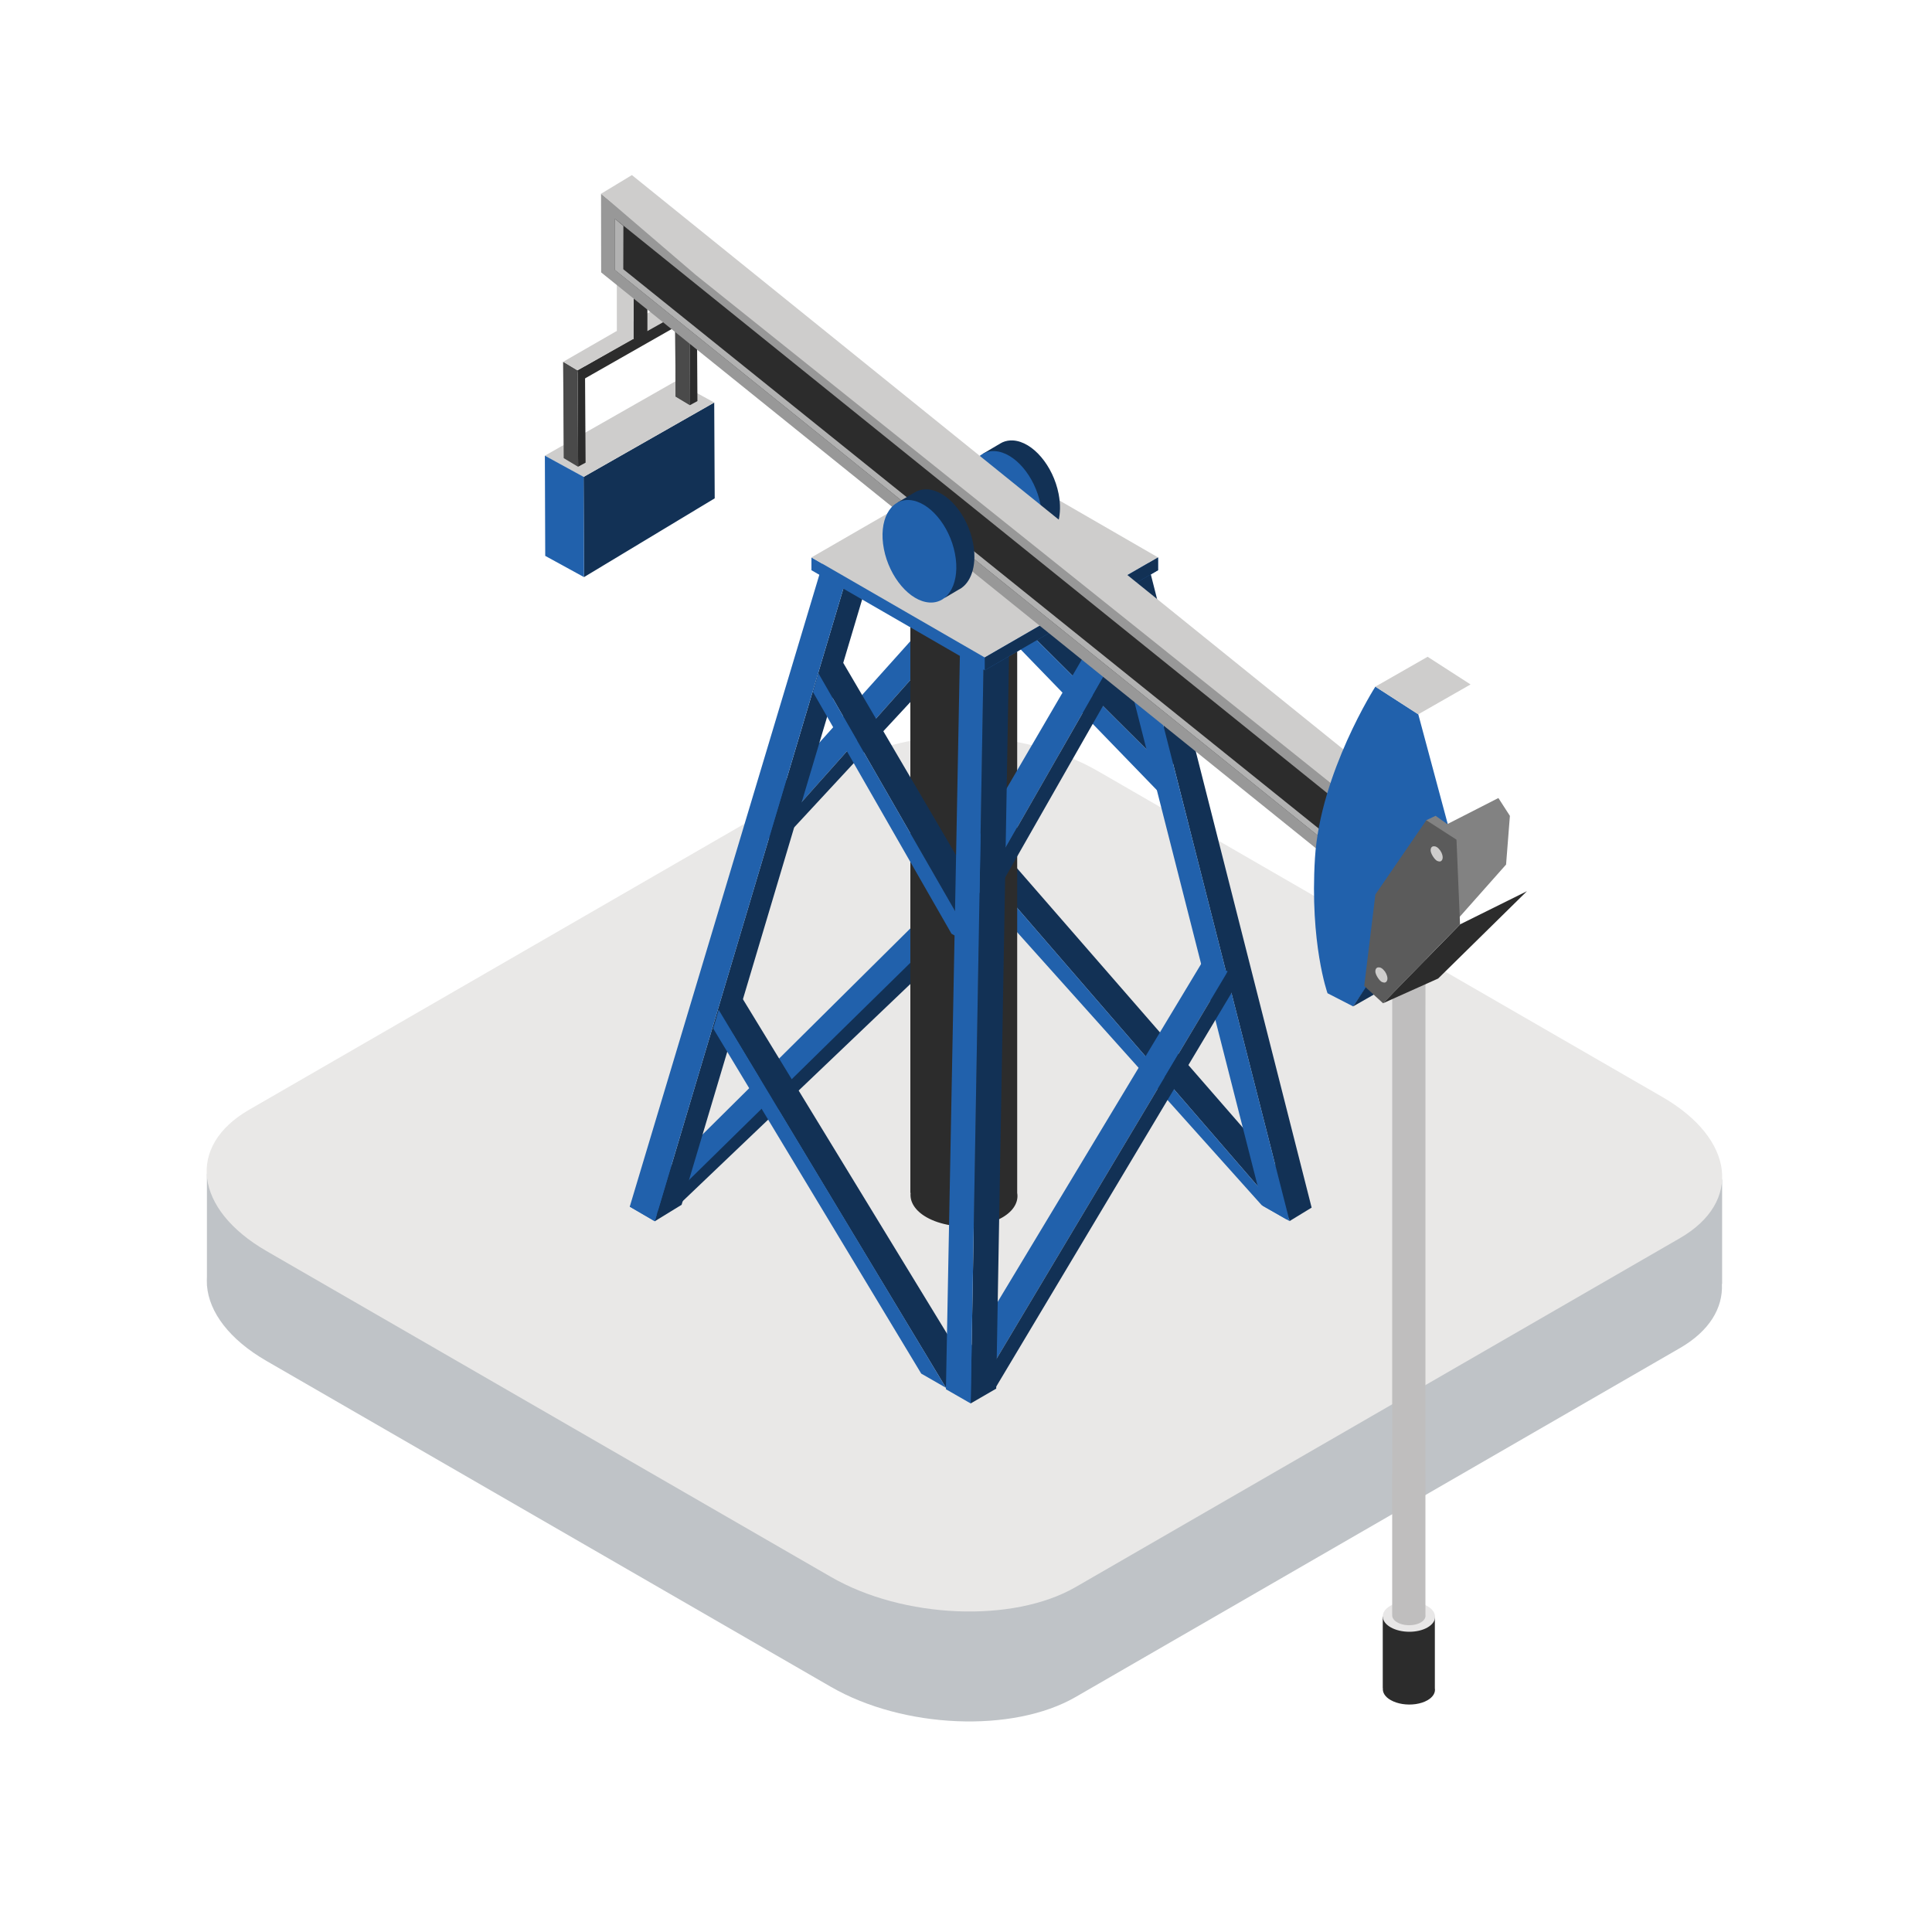 <?xml version="1.0" encoding="UTF-8"?>
<svg width="90px" height="90px" viewBox="0 0 90 90" version="1.1" xmlns="http://www.w3.org/2000/svg" xmlns:xlink="http://www.w3.org/1999/xlink">
    <!-- Generator: Sketch 54.1 (76490) - https://sketchapp.com -->
    <title>icon_2_4</title>
    <desc>Created with Sketch.</desc>
    <g id="Main-page" stroke="none" stroke-width="1" fill="none" fill-rule="evenodd">
        <g id="ScnSoft-COM-HomePage-1440_illustrations" transform="translate(-224, -6547)" fill-rule="nonzero">
            <g id="Industry" transform="translate(135, 6166)">
                <g id="5" transform="translate(89, 381)">
                    <g id="icon_2_4">
                        <rect id="Rectangle" fill="#FFFFFF" x="0" y="0" width="90" height="90"></rect>
                        <g id="Group-135" transform="translate(9, 7)">
                            <g id="Group-134" transform="translate(0.623, 0.777)">
                                <path d="M70.59,52.034 L70.6,52.034 L70.6,47.173 L61.562,44.835 L41.522,33.265 C38.149,31.318 33.046,31.105 30.124,32.793 L9.597,44.643 L0.016,46.913 L0.016,51.711 C0.009,51.818 0.012,51.927 0.016,52.034 L0.016,52.109 L0.019,52.109 C0.115,53.34 1.049,54.616 2.796,55.624 L29.084,70.803 C32.459,72.751 37.562,72.963 40.484,71.276 L68.631,55.024 C70.008,54.23 70.646,53.153 70.59,52.034" id="Fill-2" fill="#BFC3C7"></path>
                                <path d="M68.631,49.903 L40.484,66.155 C37.562,67.841 32.459,67.629 29.084,65.681 L2.796,50.504 C-0.579,48.555 -0.945,45.61 1.977,43.922 L30.124,27.672 C33.046,25.985 38.148,26.196 41.522,28.144 L67.812,43.322 C71.186,45.27 71.553,48.217 68.631,49.903" id="Fill-4" fill="#E9E8E7"></path>
                                <path d="M56.879,71.425 C56.562,71.608 56.113,71.666 55.706,71.602 C55.504,71.57 55.314,71.508 55.155,71.416 C54.891,71.265 54.776,71.062 54.797,70.866 L54.791,70.866 L54.791,67.532 L57.218,67.532 L57.218,70.866 C57.252,71.067 57.142,71.272 56.879,71.425" id="Fill-6" fill="#2C2C2C"></path>
                                <path d="M56.865,67.039 C56.385,66.761 55.613,66.757 55.141,67.029 C54.668,67.303 54.674,67.749 55.154,68.026 C55.634,68.304 56.406,68.308 56.878,68.035 C57.351,67.762 57.345,67.316 56.865,67.039" id="Fill-8" fill="#E8E7E7"></path>
                                <path d="M56.715,67.214 C56.318,66.985 55.68,66.982 55.29,67.206 C54.899,67.432 54.904,67.801 55.301,68.03 C55.697,68.26 56.335,68.263 56.726,68.037 C57.116,67.812 57.111,67.443 56.715,67.214" id="Fill-10" fill="#E8E7E7"></path>
                                <path d="M56.563,67.803 C56.361,67.92 56.074,67.956 55.814,67.916 C55.685,67.895 55.563,67.856 55.462,67.797 C55.294,67.7 55.22,67.571 55.233,67.446 L55.23,67.446 L55.232,36.831 L56.781,36.831 L56.779,67.446 C56.801,67.574 56.731,67.706 56.563,67.803" id="Fill-12" fill="#BFBEBE"></path>
                                <path d="M56.556,36.516 C56.25,36.339 55.757,36.336 55.455,36.511 C55.153,36.685 55.157,36.97 55.463,37.147 C55.77,37.324 56.263,37.327 56.564,37.152 C56.866,36.978 56.863,36.693 56.556,36.516" id="Fill-14" fill="#BFBEBE"></path>
                                <polygon id="Fill-16" fill="#123155" points="36.604 19.979 44.66 28.006 45.85 27.316 37.737 19.454"></polygon>
                                <polygon id="Fill-18" fill="#2161AC" points="36.35 20.851 44.66 29.435 44.66 28.006 36.604 19.979"></polygon>
                                <polygon id="Fill-20" fill="#123155" points="36.033 32.518 50.301 49.023 51.424 48.372 37.166 31.993"></polygon>
                                <polygon id="Fill-22" fill="#2161AC" points="36.04 33.73 49.149 48.362 50.301 49.023 36.033 32.518"></polygon>
                                <polygon id="Fill-24" fill="#2161AC" points="25.037 30.731 26.232 31.259 35.488 20.866 34.354 20.342"></polygon>
                                <polygon id="Fill-26" fill="#123155" points="26.232 31.259 27.378 30.76 35.742 21.738 35.488 20.866"></polygon>
                                <polygon id="Fill-28" fill="#2161AC" points="19.713 48.434 20.88 49.113 37.351 32.592 36.218 32.067"></polygon>
                                <polygon id="Fill-30" fill="#123155" points="20.73 48.904 21.987 48.361 37.605 33.463 37.351 32.592"></polygon>
                                <path d="M37.067,48.939 C36.418,49.314 35.496,49.434 34.661,49.302 C34.247,49.236 33.856,49.109 33.529,48.922 C32.99,48.61 32.752,48.195 32.797,47.793 L32.785,47.793 L32.785,16.509 L37.762,13.827 L37.762,47.793 C37.832,48.204 37.607,48.627 37.067,48.939" id="Fill-32" fill="#2C2C2C"></path>
                                <polygon id="Fill-34" fill="#123155" points="42.651 18.479 50.449 49.106 51.478 48.478 43.729 17.967"></polygon>
                                <polygon id="Fill-36" fill="#2161AC" points="41.41 17.807 49.199 48.395 50.45 49.106 42.651 18.479"></polygon>
                                <polygon id="Fill-38" fill="#CECDCC" points="41.411 17.813 42.652 18.485 43.729 17.967 42.488 17.295"></polygon>
                                <polygon id="Fill-40" fill="#123155" points="20.88 49.113 22.129 48.347 31.027 18.511 29.837 19.063"></polygon>
                                <polygon id="Fill-42" fill="#2161AC" points="19.713 48.434 20.88 49.113 29.837 19.063 28.743 18.339"></polygon>
                                <polygon id="Fill-44" fill="#CECDCC" points="28.743 18.346 29.837 19.069 31.027 18.511 29.934 17.788"></polygon>
                                <polygon id="Fill-46" fill="#123155" points="28.501 23.585 35.853 36.381 37.043 35.692 29.634 23.06"></polygon>
                                <polygon id="Fill-48" fill="#2161AC" points="28.247 24.457 34.701 35.719 35.854 36.381 28.501 23.585"></polygon>
                                <polygon id="Fill-50" fill="#123155" points="23.817 39.241 34.443 56.872 35.596 56.16 24.951 38.715"></polygon>
                                <polygon id="Fill-52" fill="#2161AC" points="23.601 40.134 33.291 56.21 34.443 56.872 23.855 39.263"></polygon>
                                <polygon id="Fill-54" fill="#2161AC" points="34.981 32.871 35.872 34.073 43.326 21.04 42.193 20.515"></polygon>
                                <polygon id="Fill-56" fill="#123155" points="35.872 34.073 37.024 33.411 43.58 21.911 43.326 21.04"></polygon>
                                <polygon id="Fill-58" fill="#2161AC" points="34.443 56.872 35.595 57.54 47.57 37.474 46.437 36.95"></polygon>
                                <polygon id="Fill-60" fill="#123155" points="35.595 57.54 36.747 56.879 47.824 38.346 47.57 37.474"></polygon>
                                <polygon id="Fill-62" fill="#123155" points="35.594 57.601 36.784 56.911 37.395 21.937 36.206 22.489"></polygon>
                                <polygon id="Fill-64" fill="#2161AC" points="34.442 56.939 35.594 57.601 36.205 22.495 35.111 21.771"></polygon>
                                <polygon id="Fill-66" fill="#949A75" points="34.538 16.005 35.586 16.509 36.793 15.856 35.746 15.352"></polygon>
                                <polygon id="Fill-68" fill="#2161AC" points="36.25 14.126 28.693 18.487 28.177 18.19 28.177 18.786 36.25 23.447 44.323 18.786 44.323 18.19 43.807 18.487"></polygon>
                                <polygon id="Fill-70" fill="#CECDCC" points="28.177 18.19 36.25 22.851 44.323 18.19 36.25 13.529"></polygon>
                                <polygon id="Fill-72" fill="#123155" points="36.25 23.447 44.323 18.787 44.323 18.19 36.25 22.851"></polygon>
                                <polygon id="Fill-74" fill="#123155" points="17.562 14.44 17.582 19.107 23.671 15.437 23.648 10.974"></polygon>
                                <polygon id="Fill-76" fill="#CECDCC" points="15.756 13.452 17.561 14.44 23.648 10.974 21.842 9.985"></polygon>
                                <polygon id="Fill-78" fill="#2161AC" points="15.759 13.45 15.776 18.118 17.582 19.107 17.565 14.438"></polygon>
                                <polygon id="Fill-80" fill="#2C2C2C" points="22.49 6.61 22.518 11.097 22.866 10.907 22.838 6.421"></polygon>
                                <polygon id="Fill-82" fill="#4A4A4A" points="21.822 6.209 21.85 10.696 22.518 11.097 22.49 6.61"></polygon>
                                <polygon id="Fill-84" fill="#4A4A4A" points="21.822 6.213 21.85 10.696 22.518 11.096 22.49 6.613"></polygon>
                                <polygon id="Fill-86" fill="#2C2C2C" points="17.28 9.476 17.308 13.964 17.656 13.775 17.628 9.287"></polygon>
                                <polygon id="Fill-88" fill="#989898" points="16.612 9.077 16.64 13.564 17.308 13.964 17.28 9.476"></polygon>
                                <polygon id="Fill-90" fill="#4A4A4A" points="16.612 9.08 16.64 13.564 17.308 13.964 17.281 9.48"></polygon>
                                <polygon id="Fill-92" fill="#2C2C2C" points="17.393 9.985 22.794 6.909 22.855 6.295 17.28 9.476"></polygon>
                                <polygon id="Fill-94" fill="#CECDCC" points="16.612 9.077 17.28 9.476 22.845 6.346 22.049 5.948"></polygon>
                                <polygon id="Fill-96" fill="#2C2C2C" points="19.891 5.516 19.891 8.032 20.536 7.677 20.535 5.314"></polygon>
                                <polygon id="Fill-98" fill="#CECDCC" points="19.111 5.12 19.112 7.633 19.891 8.032 19.891 5.519"></polygon>
                                <path d="M37.572,12.741 C37.394,12.73 37.23,12.76 37.082,12.825 C37.047,12.841 37.013,12.859 36.98,12.879 L36.981,12.878 L36.973,12.883 L36.973,12.883 L36.154,13.367 L36.57,13.312 C36.331,13.727 36.249,14.333 36.382,15.023 C36.636,16.322 37.562,17.423 38.464,17.508 L38.365,17.8 L39.033,17.406 C39.073,17.386 39.112,17.364 39.148,17.338 L39.172,17.324 L39.168,17.324 C39.651,16.975 39.877,16.182 39.692,15.231 C39.435,13.914 38.486,12.799 37.572,12.741" id="Fill-100" fill="#123155"></path>
                                <path d="M36.73,13.239 C35.816,13.181 35.283,14.202 35.54,15.52 C35.797,16.838 36.746,17.953 37.66,18.011 C38.574,18.069 39.106,17.048 38.849,15.73 C38.593,14.412 37.644,13.297 36.73,13.239" id="Fill-102" fill="#2161AC"></path>
                                <polygon id="Fill-104" fill="#989898" points="18.381 4.913 53.039 32.836 54.608 30.483 18.376 1.248"></polygon>
                                <polygon id="Fill-106" fill="#2C2C2C" points="19.016 4.794 52.937 32.088 53.953 30.58 19.016 2.41"></polygon>
                                <polygon id="Fill-108" fill="#B2B2B2" points="19.417 2.747 19.016 2.41 19.016 4.794 52.937 32.088 53.094 31.854 19.412 4.764"></polygon>
                                <polygon id="Fill-110" fill="#CECDCC" points="18.377 1.248 22.797 5.038 54.609 30.495 56.047 29.627 19.814 0.379"></polygon>
                                <polygon id="Fill-112" fill="#121312" points="53.039 32.836 54.103 32.203 56.059 29.628 54.608 30.483"></polygon>
                                <path d="M33.585,15.02 C33.406,15.009 33.242,15.039 33.095,15.104 C33.06,15.12 33.026,15.138 32.993,15.158 L32.993,15.157 L32.986,15.161 L32.985,15.162 L32.166,15.645 L32.582,15.591 C32.344,16.005 32.261,16.612 32.395,17.301 C32.649,18.601 33.575,19.702 34.477,19.787 L34.377,20.079 L35.045,19.685 C35.085,19.665 35.124,19.643 35.161,19.617 L35.185,19.603 L35.18,19.603 C35.663,19.254 35.889,18.46 35.704,17.511 C35.448,16.193 34.499,15.078 33.585,15.02" id="Fill-114" fill="#123155"></path>
                                <path d="M32.743,15.517 C31.829,15.46 31.296,16.481 31.552,17.799 C31.81,19.117 32.758,20.232 33.673,20.29 C34.586,20.347 35.118,19.326 34.862,18.008 C34.605,16.69 33.656,15.576 32.743,15.517" id="Fill-116" fill="#2161AC"></path>
                                <path d="M54.447,24.209 C54.447,24.209 51.88,28.222 51.633,32.196 C51.388,36.171 52.218,38.492 52.218,38.492 L53.411,39.105 L58.227,32.13 L56.446,25.498 L54.447,24.209 Z" id="Fill-118" fill="#2161AC"></path>
                                <polygon id="Fill-120" fill="#CECDCC" points="54.447 24.209 56.446 25.498 58.881 24.107 56.881 22.818"></polygon>
                                <polygon id="Fill-122" fill="#123155" points="53.411 39.105 55.846 37.713 57.803 35.489 60.46 30.739 58.026 32.13"></polygon>
                                <polygon id="Fill-124" fill="#2C2C2C" points="54.804 38.958 57.372 37.806 61.508 33.738 58.392 35.284"></polygon>
                                <polygon id="Fill-126" fill="#828282" points="57.799 30.613 57.253 30.226 56.82 30.432 54.804 38.958 60.536 32.497 60.714 30.229 60.178 29.398"></polygon>
                                <polygon id="Fill-128" fill="#5B5B5B" points="56.821 30.432 54.447 33.893 53.928 38.153 54.804 38.958 58.391 35.284 58.226 31.338"></polygon>
                                <path d="M54.992,37.689 C54.992,37.689 54.992,37.689 54.993,37.689 C54.992,37.687 54.991,37.686 54.99,37.685 C54.972,37.617 54.94,37.55 54.898,37.489 C54.894,37.484 54.894,37.477 54.89,37.472 C54.889,37.472 54.887,37.473 54.886,37.473 C54.84,37.411 54.788,37.355 54.728,37.321 C54.701,37.304 54.675,37.296 54.65,37.289 L54.649,37.293 C54.532,37.266 54.446,37.326 54.446,37.478 C54.446,37.63 54.638,37.921 54.756,37.97 C54.874,38.018 54.941,37.996 54.982,37.919 L54.983,37.92 C54.984,37.919 54.984,37.918 54.984,37.918 C55,37.887 55.01,37.849 55.01,37.802 C55.01,37.766 55.001,37.727 54.992,37.689" id="Fill-130" fill="#CECDCC"></path>
                                <path d="M57.565,32.048 L57.567,32.048 C57.566,32.046 57.565,32.045 57.565,32.044 C57.547,31.976 57.514,31.91 57.472,31.848 C57.468,31.843 57.467,31.836 57.463,31.831 C57.463,31.832 57.461,31.832 57.46,31.833 C57.415,31.771 57.363,31.714 57.302,31.68 C57.274,31.664 57.248,31.655 57.223,31.648 L57.223,31.652 C57.106,31.625 57.021,31.685 57.021,31.837 C57.021,31.989 57.213,32.28 57.33,32.329 C57.448,32.378 57.515,32.355 57.556,32.279 L57.557,32.279 C57.558,32.278 57.557,32.277 57.558,32.277 C57.574,32.246 57.583,32.208 57.583,32.161 C57.583,32.125 57.575,32.086 57.565,32.048" id="Fill-132" fill="#CECDCC"></path>
                            </g>
                        </g>
                    </g>
                </g>
            </g>
        </g>
    </g>
</svg>